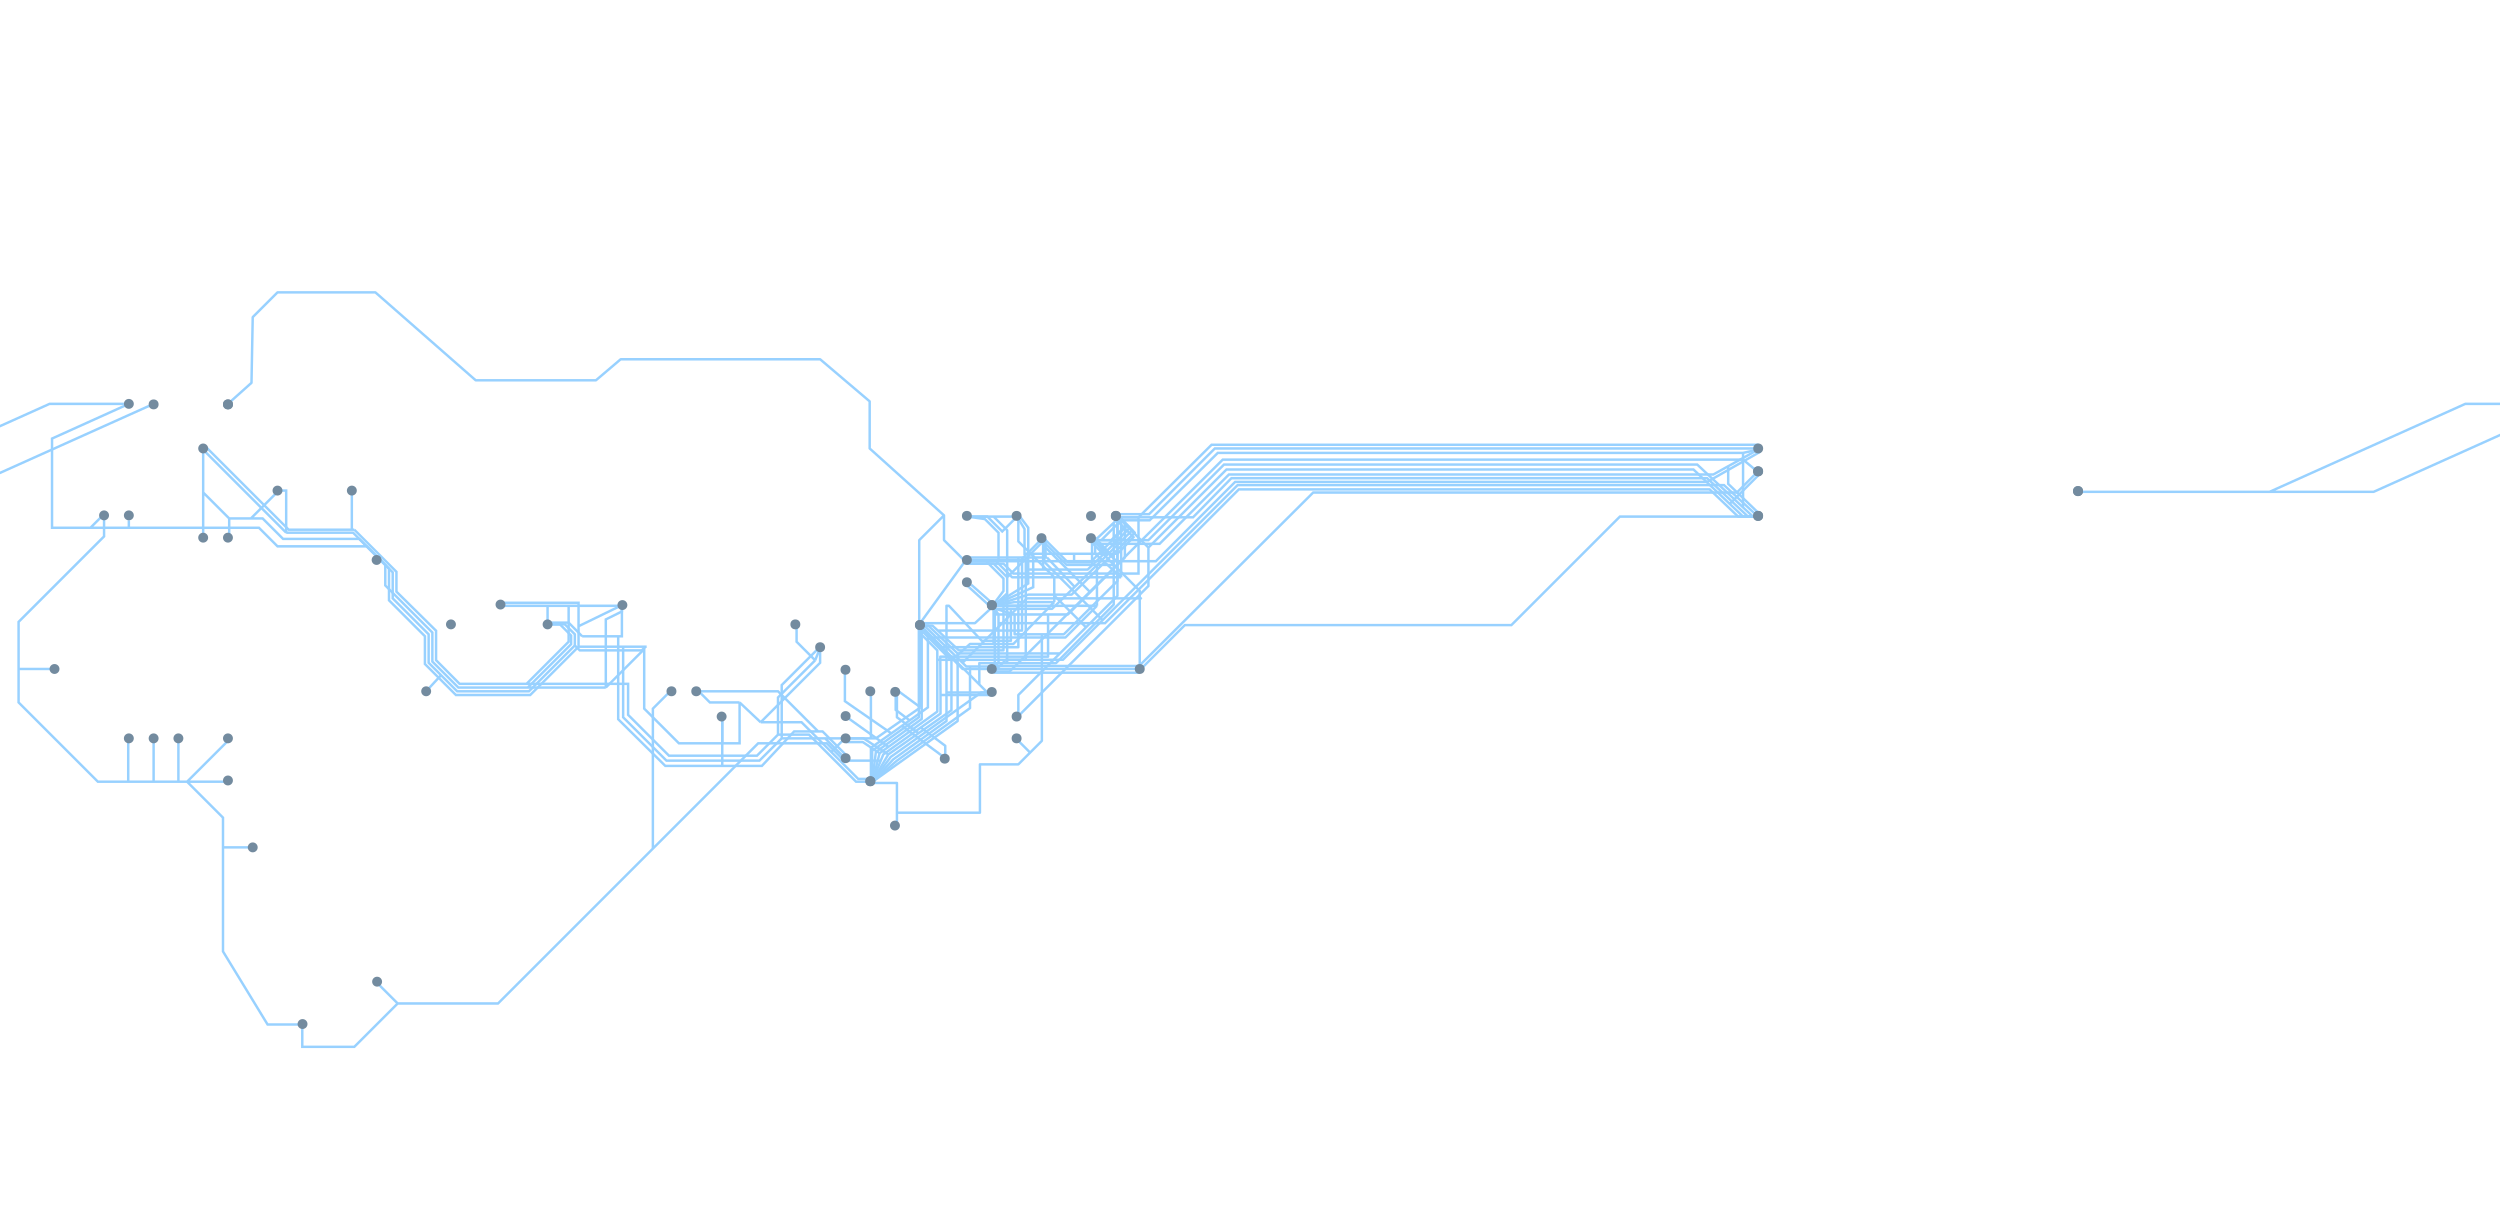 <svg width="1009" height="487" viewBox="0 0 1009 487" fill="none" xmlns="http://www.w3.org/2000/svg">
<g clip-path="url(#clip0_4322_40625)">
<path d="M352 315.5L355.477 307M371.625 293.625L381.5 301V307M371.625 293.625L379.594 288V280.5M371.625 293.625L356.5 304.5L355.477 307M379.594 280.5H400M379.594 280.5L379.5 265.031H423V248M451 208L454 211V225L440 239M423 248H431L440 239M423 248H402V246M440 239L421 220V218.5M342 307H355.477" stroke="#98D1FF" stroke-linejoin="round"/>
<path d="M351.5 316L386.5 291V263.736M386.5 263.736L374.638 252.5H372.5M386.5 263.736H427.761M427.761 263.736L411 280.5V289.5M427.761 263.736L438.312 253.188M451 209V240.5L438.312 253.188M425.625 240.5L438.312 253.188" stroke="#98D1FF" stroke-linejoin="round"/>
<path d="M395.25 276.25L398.5 279.5H396L359.5 305.5L352 315.5V303L370.844 289.5V252.875H371.875M395.25 276.25V267.65H406.5M395.25 276.25L376.296 257.298M449.5 211L451 209.5M449.5 211V228M449.5 211L441.5 218.5H440.75V228H442.73V244.5M406.5 267.65H426.193L449.5 244V228M406.5 267.65V239.5M406.5 233L401 227.5H391.5M406.5 233V214L401 208.5M406.5 233L421 218.5L430.5 228H449.5M406.5 233V239.5M391 208.5H401M411 208.5H401M406.5 239.5L401 244.5H442.73M376.296 257.298L371.875 252.875M376.296 257.298H430L442.73 244.5M400.5 245L393.5 251.5H371.875V252.875" stroke="#98D1FF" stroke-linejoin="round"/>
<path d="M362 334V328M351.5 316H362V328M362 328H395.5V308.5H411L415.75 303.75M420.5 256H429.354L451 234.5V209M420.5 256V271.5M420.5 256H409.5V248L401 245.5M415.75 303.75L420.5 299V271.5M415.75 303.75L411 299M420.5 271.5H401M420.5 271.5H460" stroke="#98D1FF" stroke-linejoin="round"/>
<path d="M352 315.5L362 307L391.5 285.796V269M391.5 269H390L372.5 252M391.5 269H401M388.5 267.5L414.5 241.5H460.5" stroke="#98D1FF" stroke-linecap="round" stroke-linejoin="round"/>
<path d="M352 315.5L358.5 304.5M358.5 304.5L370.75 295.909M358.5 304.5L348.5 298H342M384 266.582V286.659L370.75 295.909M384 266.582L372 254.582V253M384 266.582L391.5 259.9H401M370.75 295.909L362 289.5V280M401 259.9V244.5M401 259.9H409L425.5 243M425.5 243H409.5L400.5 244.5M425.5 243V233M425.5 233H408.5L402 226.5H392M425.5 233L411 218.5V208.5M425.5 233H436H452.5M452.5 233V210L451 208.5M452.5 233L442 223.5V218.5" stroke="#98D1FF" stroke-linejoin="round"/>
<path d="M372 252.5H376.313L378.5 254.5M452 209L455 212M455 212L458 215L432.5 240H415L401 244.5L405 243.214V262.5H387L378.5 254.5M455 212L440 227H431L421 217L412.5 225.5V254.5H378.5" stroke="#98D1FF" stroke-linejoin="round"/>
<path d="M372 253V290.178L353.5 303.5L352 315.5L360.5 306.5L382 291V279.5M372 253L371.5 252.5M372 253L380.203 261.21H411V225M411 225H391V226.5M411 225H422.559M408 245.724V258.622H396.248L383 244.5H382V279.5M408 245.724H401M408 245.724H424.613L433.738 236.875M451 208L457 214L433.738 236.875M433.738 236.875L422.559 225M422.559 225H422V217.5M382 279.5H400M442 217L447.677 223.168" stroke="#98D1FF" stroke-linejoin="round"/>
<path d="M341.5 299.5H348.222L355 304M355 304L378.289 287.202V266.305M355 304L352 316M372 253.5V256.207L378.289 262.5V266.305M378.289 266.305H414V244.499M414 244.499H402M414 244.499V234.749V229.874M391.5 225.999H414V229.874M414 229.874L421 229.874M421 229.874V217.999M421 229.874L439 229.874L445.812 223.222M451.5 208.5L456 213L445.812 223.222M445.812 223.222L440.857 217.535M341 288.891L358.5 301.391" stroke="#98D1FF" stroke-linejoin="round"/>
<path d="M400.5 243.5L392 236" stroke="#98D1FF"/>
<path d="M401 246L390 236" stroke="#98D1FF"/>
<path d="M42 208V216.5L7.5 251L7.5 270M75.5 315.5L90 330V342M75.5 315.5L92.5 298.5M75.5 315.5H72M75.5 315.5H92.5M122.5 413.5H108L90 384V342M7.5 270L7.5 283.5L39.5 315.5H51.75M7.5 270H22M62 315.5V298.5M62 315.5H72M62 315.5H51.75M72 315.5V298.5M51.75 315.5V298.5M90 342H102" stroke="#98D1FF"/>
<path d="M83 180.285L116.5 213.785H143M143 213.785L160 230.785V238.785L176 254.571V266.447L185.5 276H212.5M143 213.785H142V197.785M212.5 276L229.5 259V244.5M212.5 276H253.5V288.5L270 305H305.5L314 296.5M229.5 244.5H221M229.5 244.5H243H251M202 244.5H212.5H221M221 244.5V251.5M314 296.5H326.5L345.5 315.5H350.5M314 296.5V281.5L329 266.5M329 266.5L331 261.5M329 266.5L321.5 259V252" stroke="#98D1FF"/>
<path d="M82 181V198.75M82 216.5V198.75M82 198.75L92.5 209.25M92.5 209.25V216.5M92.5 209.25H101.25M101.25 209.25H106L114.25 217.5H145L155.5 228V236.286L174.5 255.286V267L185 277.5H213M101.25 209.25L112.5 198M213 277.5L230.5 260V256.5L226 252H221.5M213 277.5H244.5M244.5 277.5L260 262V286L274 300H291.5M244.5 277.5V250L251 246.789V244M307 291.5H323.5L335.5 303.5M307 291.5L331 267.5V261M307 291.5L298.5 283.5M350.5 314.375H346.375L341.5 309.5L335.5 303.5M335.5 303.5L341 298M298.5 283.5V300H291.5M298.5 283.5H286.5L282 279M291.5 300V289" stroke="#98D1FF"/>
<path d="M220.5 251.285H229.5L234.957 256.812M330.216 295.217H320.5L307.5 309.107H291.5M330.216 295.217L314 279H281.5M330.216 295.217H332L342 305.286M291.5 309.107H268.5L249.5 290.286V256.812H234.957M291.5 309.107V289.5M234.957 256.812H251V244" stroke="#98D1FF"/>
<path d="M81.5 181L115.5 215M115.5 215V198H111.999M115.5 215H142.499L156.999 229.5V242.286L171.499 256.786V268L183.999 280.5H213.999L233.499 261M233.499 261V252.75M233.499 261H251.499M202.499 243.285H233.499V252.75M233.499 252.75L251.499 244M260.999 261H251.499M251.499 261V289.5L268.999 307H306.499L315.499 298M315.499 298H332.999M315.499 298V276.5L330.999 261M332.999 298L340.999 306M332.999 298H353.499M353.499 298L371.499 285.5M353.499 298H351.499V279.5M371.499 285.5V252.5M371.499 285.5L361.999 278.5" stroke="#98D1FF"/>
<path d="M52 163L21 177V213H36.5M52 213V210M52 213H36.5M52 213H104.5L112 220.5H148L158.5 231V241.5L173 256V267.5L178 272.5M36.5 213L42 207.5M232 260.5L213.5 279H184.5L178 272.5M232 260.5V256L228 252H222.5M232 260.5L234 262.5H259L260.5 261M178 272.5L172 279" stroke="#98D1FF"/>
<path d="M122 414V422.5H143L160.5 405M160.5 405H201L263.5 342.5M160.5 405L152 396.5M263.5 342.5V286L271 278.5M263.5 342.5L306 300H333.685L341 307.286" stroke="#98D1FF"/>
<path d="M400.5 270L403 267.5V251.5M400.5 244.5L403 248V251.5M403 251.5H446L500 197.5H690L701.5 208.5H709.5" stroke="#98D1FF"/>
<path d="M92 163L101.5 154.5L102 128L112 118H151.5L192 153.5H240.5L250.5 145H331L351 162V181L361 190L381 208M381 208L371 218V252L389.5 226.5L381 218V208Z" stroke="#98D1FF" stroke-linecap="round" stroke-linejoin="round"/>
<path d="M401.5 270.286L401.5 268.785M401.5 245.285V268.785M401.5 268.785H459.749L530 198.785H603H701L709 190.785" stroke="#98D1FF"/>
<path d="M410.5 289.5L463.5 236.5V221M463.5 221L454.5 212M463.5 221L495 189.5H683.5L698.125 203.375M451 208.5L454.5 212M454.5 212L449.75 216.75L448.5 218H440.5M709.5 208.5H703.5L698.125 203.375M698.125 203.375L710 191.5" stroke="#98D1FF"/>
<path d="M451 208.786H481.5L497 193H689L705.5 208.5H709.5" stroke="#98D1FF"/>
<path d="M421.5 217.285V226.785L445 250.285M445 250.285L499.5 195.785H695.799L709.299 208.285M445 250.285L433 262.285L428.999 266.285H406L401 271.285" stroke="#98D1FF"/>
<path d="M403 226.5H390.5H398L405 233.5V238.5L400.5 244.5L417 237V223.5M403 226.5V215L397.5 209.5L390.5 208.5H398.5L404.5 214.5L410.5 208.5L413.5 213.5V223.5H417M403 226.5H433.5M450 209.285L457.5 216.785L451 223.5H433.5M417 223.5H433.5M433.5 223.5V226.5M433.5 226.5H466.5L498.5 194.5H689L710.5 182.285" stroke="#98D1FF"/>
<path d="M400.5 244.5L415 235.5V231.5M415 231.5H459.5V208.786M415 231.5H409L405 227.5H390.5M415 231.5V213L411.5 208.285M459.5 208.786L489 179.5H709.5M459.5 208.786H451" stroke="#98D1FF" stroke-linecap="round"/>
<path d="M460 270.5V238.5L440 218.285L441.202 219.5H446.5H468L496 191.5H691.5L700.5 186.5M450.768 207.517H463.768L490.301 181H703.5H709.5V181.5L700.5 186.5M700.5 186.5L697.5 188.167V195.285L710.5 207.785" stroke="#98D1FF"/>
<path d="M351.5 315.5V301.785L359.75 296M374.5 256V285.5L367.125 290.75M374.5 256L388.501 270H400.501H460.501L478.215 252.285H610L653.785 208.5L710.501 208.5M374.5 256L371.501 253M341 271.429V283L359.75 296M359.75 296L367.125 290.75M367.125 290.75L361.5 286.5V279.5M381.5 306L364 292.996" stroke="#98D1FF"/>
<path d="M709.5 190.5L703.5 185.5H493.5L451.5 227.285M400 271H407.5L451.5 227.285M440.718 217.218L451.5 227.285" stroke="#98D1FF"/>
<path d="M441 218H444.5M444.5 218L452.5 210M444.5 218H463.5L494 187.5H685L703.5 204.785M452.5 210L452 209.5M452.5 210H464L491.5 182.785H703.5M703.5 182.785L709.5 181.5M703.5 182.785V204.785M703.5 204.785L707.5 208.5H709.5" stroke="#98D1FF"/>
<path d="M-138 198.5H-59M-59 198.5L20 163H50M-59 198.5H-17L62 163M837 198.5H916M916 198.5L995 163H1025M916 198.5H958L1037 163" stroke="#98D1FF"/>
<circle cx="709.552" cy="190.239" r="2.002" fill="#738B9F"/>
<circle cx="62.002" cy="163.216" r="2.002" fill="#738B9F"/>
<circle cx="92.025" cy="163.216" r="2.002" fill="#738B9F"/>
<circle cx="440.322" cy="208.254" r="2.002" fill="#738B9F"/>
<circle cx="440.322" cy="217.202" r="2.002" fill="#738B9F"/>
<circle cx="420.351" cy="217.202" r="2.002" fill="#738B9F"/>
<circle cx="351.248" cy="279.002" r="2.002" fill="#738B9F"/>
<circle cx="400.287" cy="279.293" r="2.002" fill="#738B9F"/>
<circle cx="400.287" cy="270.002" r="2.002" fill="#738B9F"/>
<circle cx="460.002" cy="270.002" r="2.002" fill="#738B9F"/>
<circle cx="410.302" cy="289.202" r="2.002" fill="#738B9F"/>
<circle cx="410.302" cy="298.002" r="2.002" fill="#738B9F"/>
<circle cx="838.662" cy="198.246" r="2.002" fill="#738B9F"/>
<circle cx="709.552" cy="208.254" r="2.002" fill="#738B9F"/>
<circle cx="450.334" cy="208.254" r="2.002" fill="#738B9F"/>
<circle cx="400.287" cy="244.285" r="2.002" fill="#738B9F"/>
<circle cx="371.263" cy="252.291" r="2.002" fill="#738B9F"/>
<circle cx="341.24" cy="270.307" r="2.002" fill="#738B9F"/>
<circle cx="351.248" cy="315.345" r="2.002" fill="#738B9F"/>
<circle cx="838.715" cy="198.169" r="2.002" fill="#738B9F"/>
<circle cx="709.603" cy="208.177" r="2.002" fill="#738B9F"/>
<circle cx="709.603" cy="190.216" r="2.002" fill="#738B9F"/>
<circle cx="709.603" cy="181.002" r="2.002" fill="#738B9F"/>
<circle cx="450.385" cy="208.177" r="2.002" fill="#738B9F"/>
<circle cx="400.34" cy="244.208" r="2.002" fill="#738B9F"/>
<circle cx="390.232" cy="235.002" r="2.002" fill="#738B9F"/>
<circle cx="390.232" cy="226.002" r="2.002" fill="#738B9F"/>
<circle cx="390.232" cy="208.202" r="2.002" fill="#738B9F"/>
<circle cx="410.302" cy="208.202" r="2.002" fill="#738B9F"/>
<circle cx="371.316" cy="252.215" r="2.002" fill="#738B9F"/>
<circle cx="341.291" cy="289.002" r="2.002" fill="#738B9F"/>
<circle cx="341.291" cy="298.002" r="2.002" fill="#738B9F"/>
<circle cx="341.291" cy="306.002" r="2.002" fill="#738B9F"/>
<circle cx="381.302" cy="306.202" r="2.002" fill="#738B9F"/>
<circle cx="331.002" cy="261.216" r="2.002" fill="#738B9F"/>
<circle cx="321.002" cy="252.002" r="2.002" fill="#738B9F"/>
<circle cx="281.002" cy="279.002" r="2.002" fill="#738B9F"/>
<circle cx="271.002" cy="279.002" r="2.002" fill="#738B9F"/>
<path d="M293.253 289.202C293.253 290.307 292.357 291.203 291.252 291.203C290.146 291.203 289.25 290.307 289.25 289.202C289.25 288.096 290.146 287.2 291.252 287.2C292.357 287.2 293.253 288.096 293.253 289.202Z" fill="#738B9F"/>
<path d="M253.203 244.202C253.203 245.307 252.306 246.203 251.201 246.203C250.095 246.203 249.199 245.307 249.199 244.202C249.199 243.096 250.095 242.2 251.201 242.2C252.306 242.2 253.203 243.096 253.203 244.202Z" fill="#738B9F"/>
<path d="M223.003 252.001C223.003 253.107 222.107 254.003 221.002 254.003C219.896 254.003 219 253.107 219 252.001C219 250.896 219.896 250 221.002 250C222.107 250 223.003 250.896 223.003 252.001Z" fill="#738B9F"/>
<path d="M204.003 244.001C204.003 245.107 203.107 246.003 202.002 246.003C200.896 246.003 200 245.107 200 244.001C200 242.896 200.896 242 202.002 242C203.107 242 204.003 242.896 204.003 244.001Z" fill="#738B9F"/>
<path d="M174.003 279.001C174.003 280.107 173.107 281.003 172.002 281.003C170.896 281.003 170 280.107 170 279.001C170 277.896 170.896 277 172.002 277C173.107 277 174.003 277.896 174.003 279.001Z" fill="#738B9F"/>
<path d="M184.003 252.001C184.003 253.107 183.107 254.003 182.002 254.003C180.896 254.003 180 253.107 180 252.001C180 250.896 180.896 250 182.002 250C183.107 250 184.003 250.896 184.003 252.001Z" fill="#738B9F"/>
<path d="M154.003 226.001C154.003 227.107 153.107 228.003 152.002 228.003C150.896 228.003 150 227.107 150 226.001C150 224.896 150.896 224 152.002 224C153.107 224 154.003 224.896 154.003 226.001Z" fill="#738B9F"/>
<path d="M144.003 198.001C144.003 199.107 143.107 200.003 142.002 200.003C140.896 200.003 140 199.107 140 198.001C140 196.896 140.896 196 142.002 196C143.107 196 144.003 196.896 144.003 198.001Z" fill="#738B9F"/>
<path d="M114.003 198.001C114.003 199.107 113.107 200.003 112.002 200.003C110.896 200.003 110 199.107 110 198.001C110 196.896 110.896 196 112.002 196C113.107 196 114.003 196.896 114.003 198.001Z" fill="#738B9F"/>
<path d="M84.003 181.001C84.003 182.107 83.107 183.003 82.002 183.003C80.896 183.003 80 182.107 80 181.001C80 179.896 80.896 179 82.002 179C83.107 179 84.003 179.896 84.003 181.001Z" fill="#738B9F"/>
<path d="M94.003 217.001C94.003 218.107 93.107 219.003 92.002 219.003C90.896 219.003 90 218.107 90 217.001C90 215.896 90.896 215 92.002 215C93.107 215 94.003 215.896 94.003 217.001Z" fill="#738B9F"/>
<path d="M84.003 217.001C84.003 218.107 83.107 219.003 82.002 219.003C80.896 219.003 80 218.107 80 217.001C80 215.896 80.896 215 82.002 215C83.107 215 84.003 215.896 84.003 217.001Z" fill="#738B9F"/>
<path d="M54.003 208.001C54.003 209.107 53.107 210.003 52.002 210.003C50.896 210.003 50 209.107 50 208.001C50 206.896 50.896 206 52.002 206C53.107 206 54.003 206.896 54.003 208.001Z" fill="#738B9F"/>
<path d="M44.003 208.001C44.003 209.107 43.107 210.003 42.002 210.003C40.896 210.003 40 209.107 40 208.001C40 206.896 40.896 206 42.002 206C43.107 206 44.003 206.896 44.003 208.001Z" fill="#738B9F"/>
<path d="M54.003 163.001C54.003 164.107 53.107 165.003 52.002 165.003C50.896 165.003 50 164.107 50 163.001C50 161.896 50.896 161 52.002 161C53.107 161 54.003 161.896 54.003 163.001Z" fill="#738B9F"/>
<path d="M24.003 270.001C24.003 271.107 23.107 272.003 22.002 272.003C20.896 272.003 20 271.107 20 270.001C20 268.896 20.896 268 22.002 268C23.107 268 24.003 268.896 24.003 270.001Z" fill="#738B9F"/>
<path d="M54.003 298.001C54.003 299.107 53.107 300.003 52.002 300.003C50.896 300.003 50 299.107 50 298.001C50 296.896 50.896 296 52.002 296C53.107 296 54.003 296.896 54.003 298.001Z" fill="#738B9F"/>
<path d="M64.003 298.001C64.003 299.107 63.107 300.003 62.002 300.003C60.896 300.003 60 299.107 60 298.001C60 296.896 60.896 296 62.002 296C63.107 296 64.003 296.896 64.003 298.001Z" fill="#738B9F"/>
<path d="M74.003 298.001C74.003 299.107 73.107 300.003 72.002 300.003C70.896 300.003 70 299.107 70 298.001C70 296.896 70.896 296 72.002 296C73.107 296 74.003 296.896 74.003 298.001Z" fill="#738B9F"/>
<path d="M94.003 298.001C94.003 299.107 93.107 300.003 92.002 300.003C90.896 300.003 90 299.107 90 298.001C90 296.896 90.896 296 92.002 296C93.107 296 94.003 296.896 94.003 298.001Z" fill="#738B9F"/>
<path d="M94.003 315.001C94.003 316.107 93.107 317.003 92.002 317.003C90.896 317.003 90 316.107 90 315.001C90 313.896 90.896 313 92.002 313C93.107 313 94.003 313.896 94.003 315.001Z" fill="#738B9F"/>
<path d="M104.003 342.001C104.003 343.107 103.107 344.003 102.002 344.003C100.896 344.003 100 343.107 100 342.001C100 340.896 100.896 340 102.002 340C103.107 340 104.003 340.896 104.003 342.001Z" fill="#738B9F"/>
<path d="M124.103 413.301C124.103 414.407 123.207 415.303 122.101 415.303C120.996 415.303 120.1 414.407 120.1 413.301C120.1 412.196 120.996 411.3 122.101 411.3C123.207 411.3 124.103 412.196 124.103 413.301Z" fill="#738B9F"/>
<path d="M154.203 396.202C154.203 397.307 153.306 398.203 152.201 398.203C151.095 398.203 150.199 397.307 150.199 396.202C150.199 395.096 151.095 394.2 152.201 394.2C153.306 394.2 154.203 395.096 154.203 396.202Z" fill="#738B9F"/>
<path d="M363.203 333.202C363.203 334.307 362.306 335.203 361.201 335.203C360.095 335.203 359.199 334.307 359.199 333.202C359.199 332.096 360.095 331.2 361.201 331.2C362.306 331.2 363.203 332.096 363.203 333.202Z" fill="#738B9F"/>
<circle cx="92.002" cy="163.216" r="2.002" fill="#738B9F"/>
<circle cx="361.31" cy="279.239" r="2.002" fill="#738B9F"/>
<circle cx="351.299" cy="315.269" r="2.002" fill="#738B9F"/>
</g>
<defs>
<clipPath id="clip0_4322_40625">
<rect width="1009" height="487" fill="white"/>
</clipPath>
</defs>
</svg>
